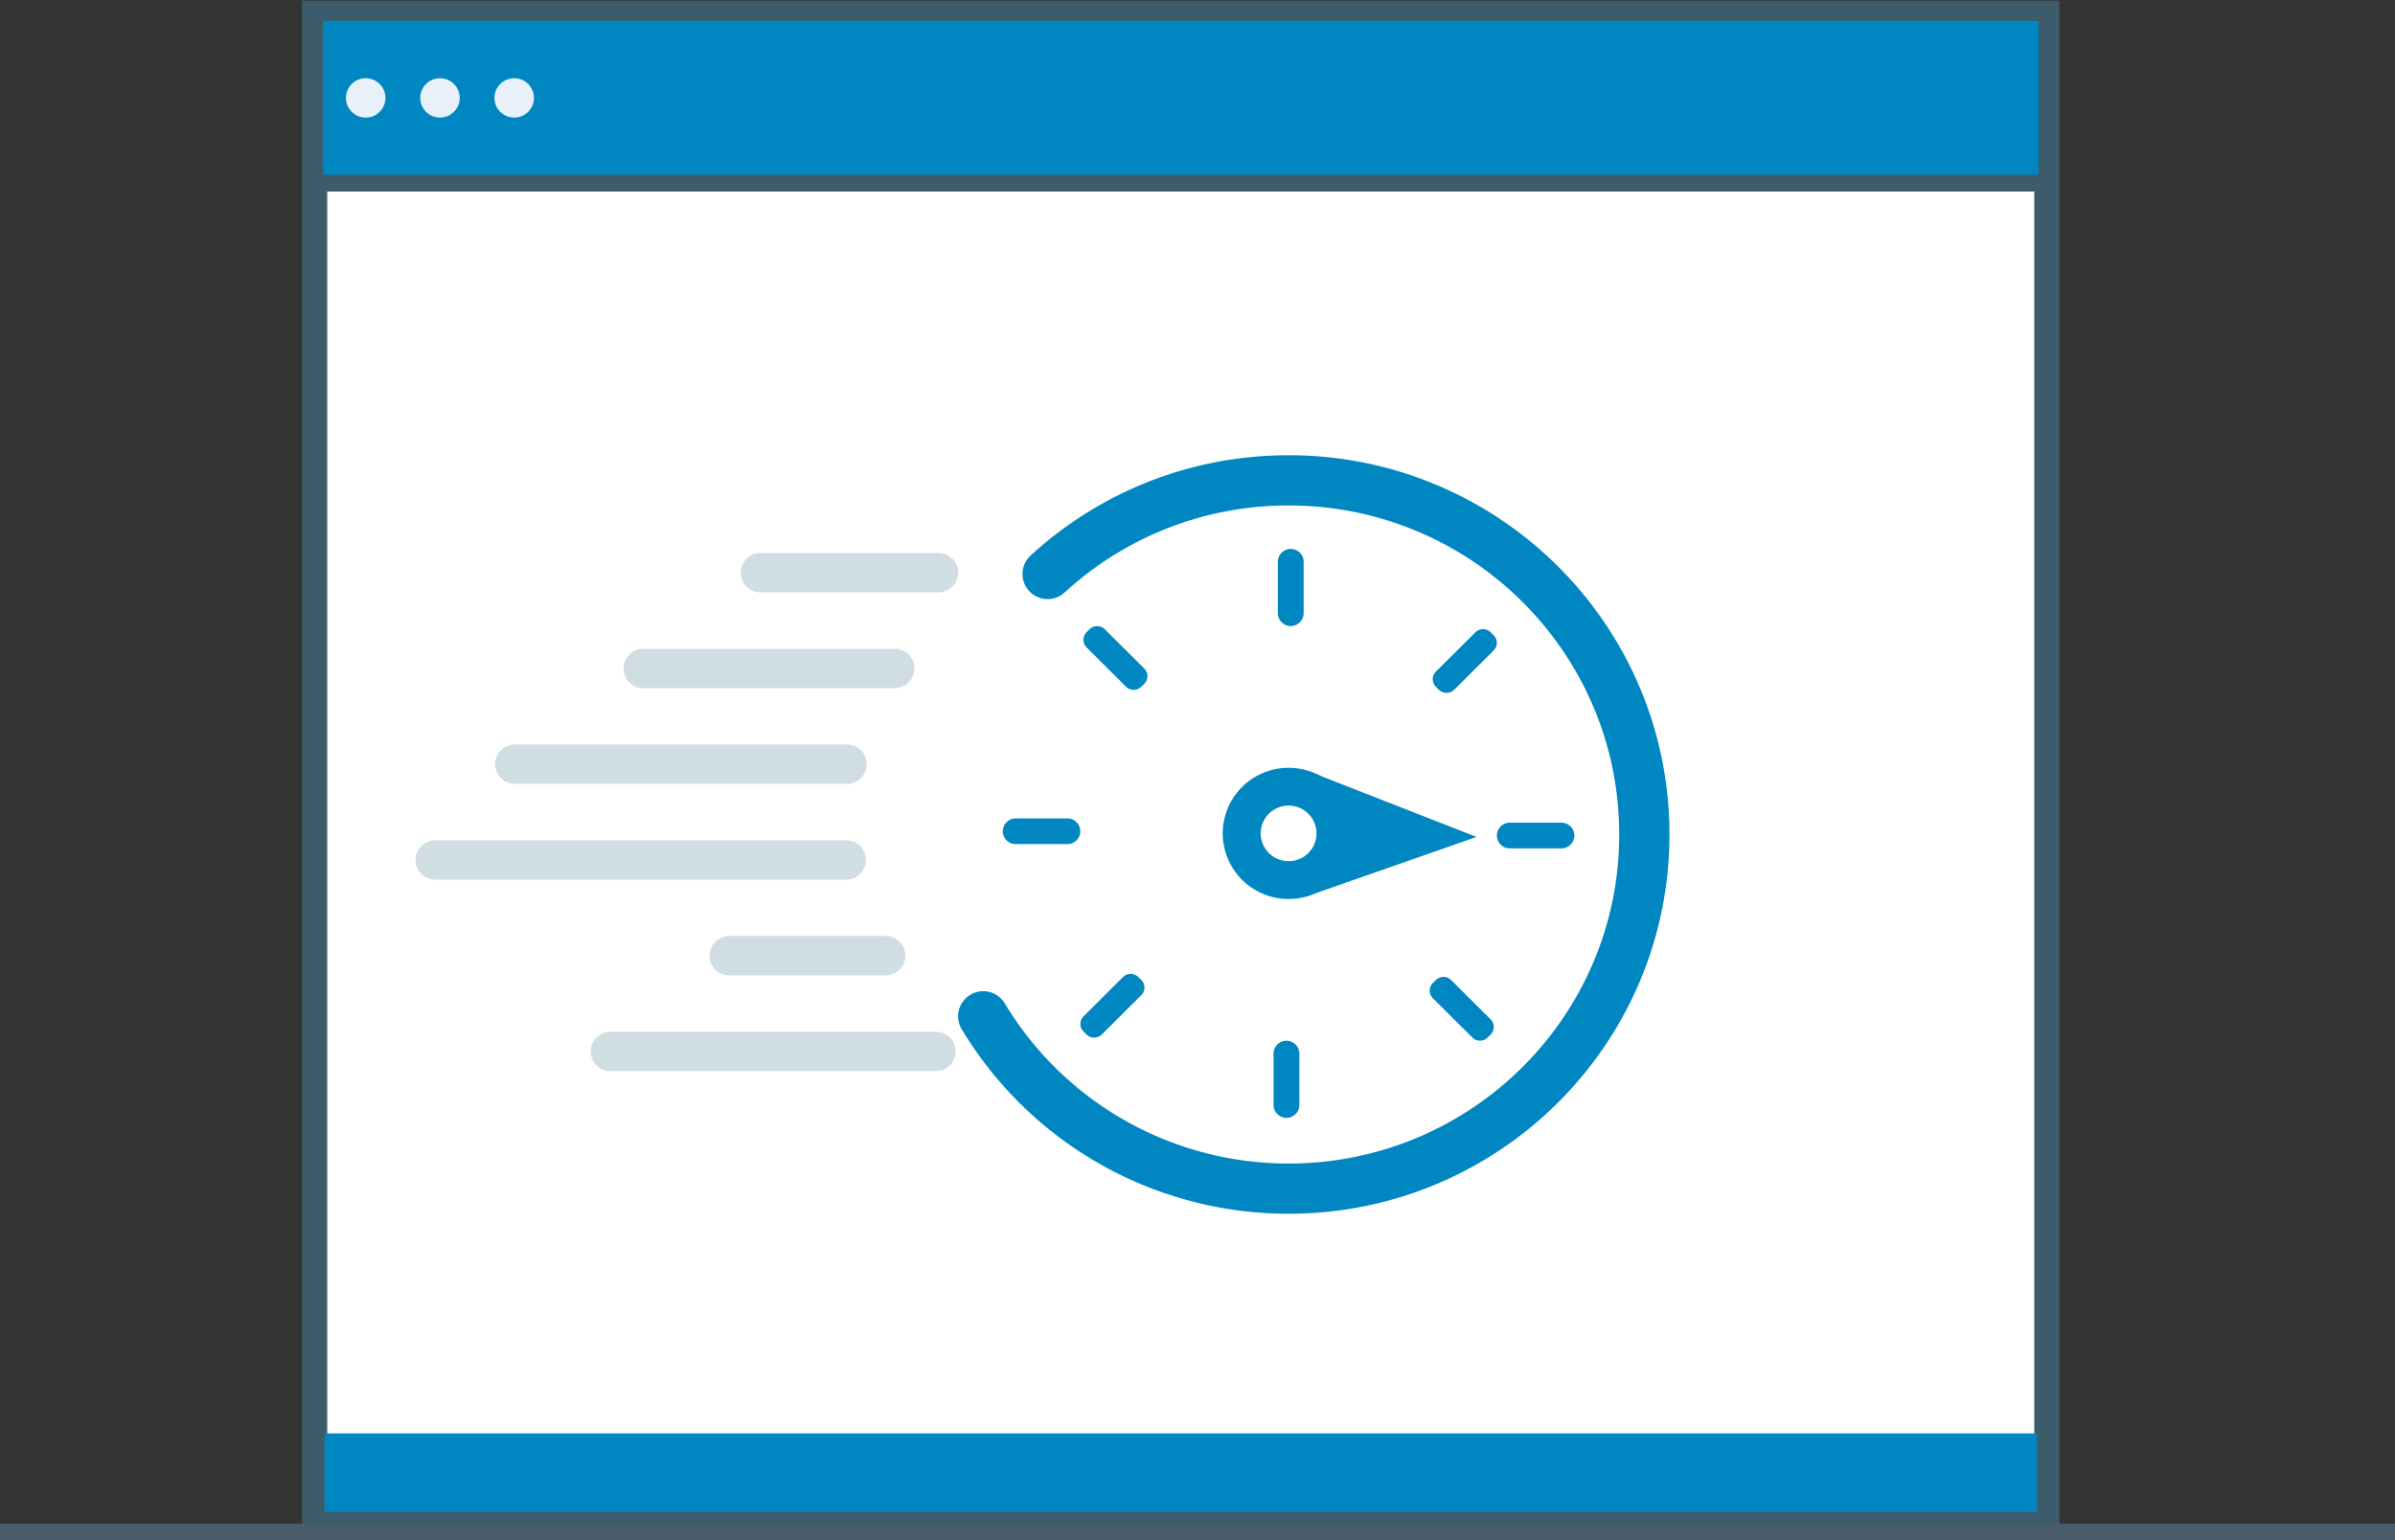 <svg xmlns="http://www.w3.org/2000/svg" width="143" height="92" viewBox="0 0 143 92">
    <rect x="0" y="0" width="143" height="92" fill="#333333" stroke="none"/>
    <g fill="none" fill-rule="evenodd">
        <path fill="#FFF" d="M18.788 90.9h103.426V.786H18.787z"/>
        <path stroke="#3D5C6B" stroke-width="1.5" d="M18.788 90.9h103.425V.786H18.788z"/>
        <path fill="#0087C2" d="M19.38 90.307H121.62v-4.699H19.38zM18.788 10.94h103.426V.756H18.787z"/>
        <path stroke="#3D5C6B" d="M18.788 10.939h103.425V.755H18.788z"/>
        <path fill="#E8F1F9" d="M20.655 5.847c0 .65.528 1.175 1.18 1.175.652 0 1.18-.526 1.18-1.175 0-.648-.528-1.175-1.18-1.175-.652 0-1.18.527-1.18 1.175M25.09 5.847c0 .65.527 1.175 1.18 1.175.651 0 1.18-.526 1.18-1.175 0-.648-.529-1.175-1.18-1.175-.653 0-1.18.527-1.18 1.175M29.522 5.847c0 .65.528 1.175 1.18 1.175.653 0 1.18-.526 1.18-1.175 0-.648-.527-1.175-1.18-1.175-.652 0-1.18.527-1.18 1.175"/>
        <path fill="#FFF" d="M58.707 60.699a21.248 21.248 0 0 0 18.232 10.293c11.731 0 21.241-9.47 21.241-21.151 0-11.682-9.51-21.152-21.241-21.152-5.55 0-10.604 2.12-14.388 5.592"/>
        <path stroke="#0087C2" stroke-linecap="round" stroke-width="3" d="M58.707 60.699a21.248 21.248 0 0 0 18.232 10.293c11.731 0 21.241-9.47 21.241-21.151 0-11.682-9.51-21.152-21.241-21.152-5.55 0-10.604 2.12-14.388 5.592"/>
        <path fill="#D0DDE2" d="M56.03 35.38H45.41a1.175 1.175 0 0 1 0-2.35h10.62a1.175 1.175 0 0 1 0 2.35M53.424 41.1H38.36a1.176 1.176 0 0 1 0-2.35h15.064a1.175 1.175 0 0 1 0 2.35M50.573 46.818h-19.83a1.175 1.175 0 0 1 0-2.35h19.83a1.175 1.175 0 0 1 0 2.35M50.523 52.537H25.99a1.175 1.175 0 0 1 0-2.35h24.533a1.175 1.175 0 0 1 0 2.35M52.883 58.255h-9.34a1.175 1.175 0 1 1 0-2.35h9.34a1.175 1.175 0 0 1 0 2.35M55.883 63.974H36.447a1.175 1.175 0 0 1 0-2.35h19.436a1.175 1.175 0 0 1 0 2.35"/>
        <path fill="#0087C2" d="M88.155 49.986l-9.873-3.865-.3 7.425z"/>
        <path fill="#0087C2" d="M73.006 49.775a3.925 3.925 0 0 0 3.933 3.917c2.172 0 3.934-1.754 3.934-3.917s-1.762-3.916-3.934-3.916a3.925 3.925 0 0 0-3.933 3.916"/>
        <path fill="#FFF" d="M75.272 49.775c0 .918.746 1.66 1.667 1.66.92 0 1.667-.742 1.667-1.66 0-.918-.746-1.661-1.667-1.661-.92 0-1.667.743-1.667 1.661"/>
        <path fill="#0087C2" d="M77.068 37.391a.77.77 0 0 1-.771-.77v-3.064a.77.77 0 1 1 1.541 0v3.063c0 .426-.345.771-.77.771M68.324 40.84l-.177.175a.648.648 0 0 1-.913 0l-2.356-2.345a.643.643 0 0 1 0-.91l.176-.176a.648.648 0 0 1 .913 0l2.357 2.347a.641.641 0 0 1 0 .909M64.502 49.647a.767.767 0 0 1-.768.767h-3.089a.767.767 0 1 1 0-1.534h3.09c.424 0 .767.344.767.767M67.966 58.354l.176.175a.641.641 0 0 1 0 .91l-2.356 2.346a.648.648 0 0 1-.914 0l-.176-.175a.643.643 0 0 1 0-.91l2.356-2.346a.648.648 0 0 1 .914 0M76.81 62.16c.426 0 .772.345.772.77v3.063a.77.77 0 1 1-1.542 0V62.93a.77.77 0 0 1 .77-.77M85.554 58.71l.177-.175a.646.646 0 0 1 .913 0L89 60.881a.643.643 0 0 1 0 .91l-.176.175a.648.648 0 0 1-.914 0l-2.356-2.346a.641.641 0 0 1 0-.91M89.376 49.903c0-.423.344-.767.768-.767h3.089a.767.767 0 1 1 0 1.534h-3.09a.768.768 0 0 1-.767-.767M85.912 41.196l-.175-.175a.64.64 0 0 1 0-.91l2.355-2.346a.648.648 0 0 1 .913 0l.177.175a.643.643 0 0 1 0 .91l-2.356 2.346a.648.648 0 0 1-.914 0"/>
        <path fill="#495C6A" d="M0 91h143v1H0z"/>
    </g>
</svg>
